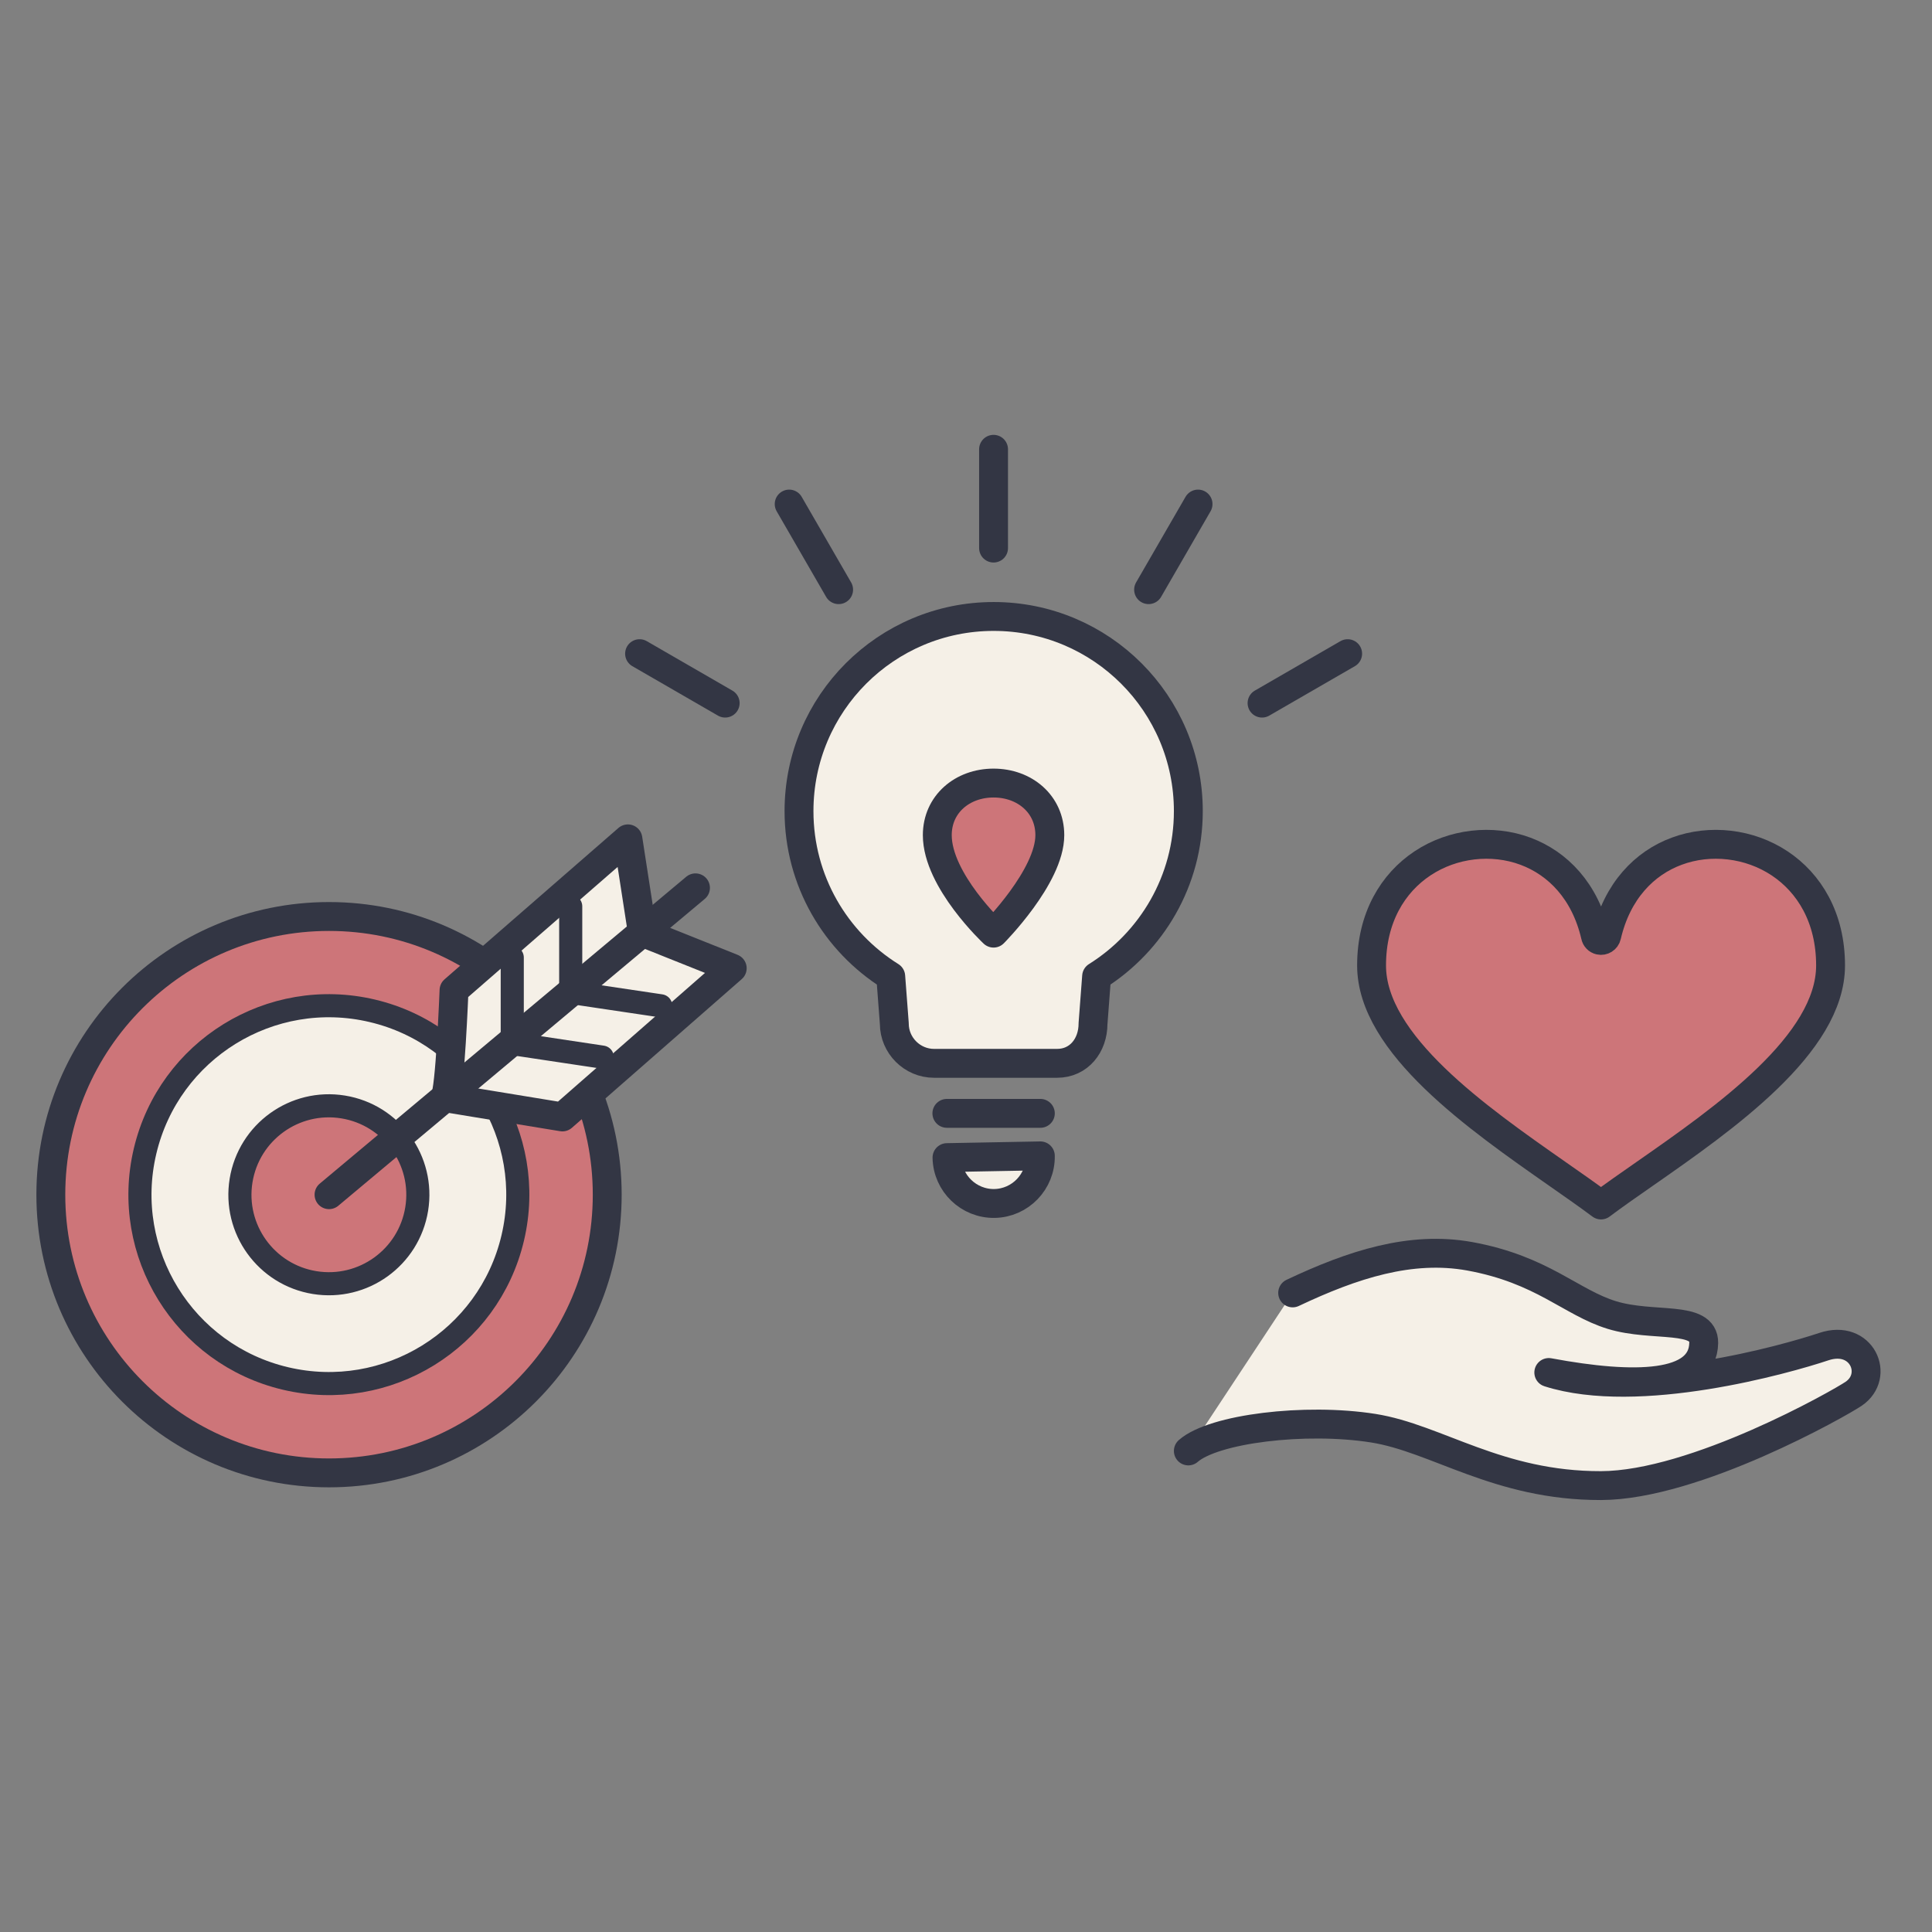 <?xml version="1.0" encoding="UTF-8"?><svg id="_レイヤー_2" xmlns="http://www.w3.org/2000/svg" viewBox="0 0 167.23 167.23"><rect x="0" y="0" width="167.23" height="167.23" fill="#808080" stroke="none"/><defs><style>.cls-1,.cls-2,.cls-3,.cls-4{stroke-width:2.5px;}.cls-1,.cls-2,.cls-3,.cls-4,.cls-5,.cls-6,.cls-7{stroke:#333644;stroke-linecap:round;stroke-linejoin:round;}.cls-1,.cls-7{fill:none;}.cls-8,.cls-2,.cls-6{fill:#f5f0e7;}.cls-3,.cls-4,.cls-5{fill:#cd7579;}.cls-4{fill-rule:evenodd;}.cls-5,.cls-6,.cls-7{stroke-width:2px;}</style></defs><g id="_レイヤー_1-2"><circle class="cls-3" cx="28.48" cy="103.41" r="24.08"/><circle class="cls-6" cx="28.48" cy="103.41" r="16.35" transform="translate(-78.72 107.37) rotate(-76.72)"/><circle class="cls-5" cx="28.48" cy="103.41" r="7.7" transform="translate(-78.17 114.96) rotate(-80.78)"/><path class="cls-2" d="M38.5,95.02c.45-.38.8-9.31.8-9.31l15.05-13.1,1.25,8.09,7.78,3.11-14.7,12.87-10.18-1.67Z"/><line class="cls-2" x1="28.48" y1="103.41" x2="60.2" y2="76.85"/><polyline class="cls-7" points="49.4 78.45 49.4 85.9 57.19 87.06"/><polyline class="cls-7" points="44.34 82.88 44.34 90.33 52.13 91.5"/><path class="cls-2" d="M102.86,70.21c0-9.31-7.54-16.85-16.85-16.85s-16.85,7.54-16.85,16.85c0,6.03,3.17,11.32,7.94,14.3l.31,4.09c0,1.89,1.55,3.44,3.44,3.44h10.65c1.89,0,3.11-1.55,3.11-3.44l.31-4.09c4.76-2.98,7.94-8.27,7.94-14.3Z"/><path class="cls-3" d="M81.13,72.29c0-2.69,2.18-4.51,4.87-4.51s4.87,1.82,4.87,4.51c0,3.59-4.87,8.48-4.87,8.48,0,0-4.87-4.55-4.87-8.48Z"/><path class="cls-2" d="M86.08,104.17c2.23-.04,4.01-1.89,3.97-4.12l-8.08.15c.04,2.23,1.89,4.01,4.12,3.97Z"/><line class="cls-2" x1="81.96" y1="96.37" x2="90.05" y2="96.37"/><line class="cls-2" x1="86" y1="38.89" x2="86" y2="47.44"/><line class="cls-2" x1="68.31" y1="43.63" x2="72.59" y2="51.04"/><line class="cls-2" x1="55.36" y1="56.58" x2="62.77" y2="60.86"/><line class="cls-2" x1="116.65" y1="56.58" x2="109.24" y2="60.86"/><line class="cls-2" x1="103.7" y1="43.63" x2="99.42" y2="51.04"/><path class="cls-8" d="M102.86,125.59c2.19-1.92,10.09-2.9,16-1.97,5.51.87,10.79,4.99,19.72,4.97,8.16-.02,20.7-7.15,21.87-7.95,2.28-1.55.71-5.18-2.58-4.08s-16.06,4.71-23.81,2.24c7.46,1.39,13.35,1.25,13.41-2.56.04-2.43-4.38-1.32-7.94-2.41-3.56-1.09-6.01-3.94-12.32-5.09-5.1-.92-10.12.71-15.32,3.17l-9.03,13.68Z"/><path class="cls-1" d="M102.86,125.59c2.19-1.92,10.09-2.9,16-1.97,5.51.87,10.79,4.99,19.72,4.97,8.16-.02,20.7-7.15,21.87-7.95,2.28-1.55.71-5.18-2.58-4.08s-16.06,4.71-23.81,2.24c7.46,1.39,13.35,1.25,13.41-2.56.04-2.43-4.38-1.32-7.94-2.41-3.56-1.09-6.01-3.94-12.32-5.09-5.1-.92-10.12.71-15.32,3.17"/><path class="cls-4" d="M138.58,104.3c1.12-.84,2.41-1.74,3.79-2.7,6.87-4.79,16.08-11.22,16.08-18.03,0-4.15-1.85-7.14-4.41-8.84-1.31-.87-2.81-1.4-4.35-1.58-1.54-.18-3.11-.01-4.56.53-2.79,1.03-5.16,3.44-6.06,7.33-.06.27-.33.44-.6.38-.19-.04-.34-.2-.37-.38-.9-3.89-3.27-6.29-6.06-7.33-1.45-.54-3.03-.71-4.56-.53-1.54.18-3.04.71-4.35,1.58-2.56,1.7-4.41,4.69-4.41,8.84,0,6.81,9.21,13.23,16.07,18.03,1.39.97,2.68,1.87,3.79,2.7h0Z"/></g></svg>